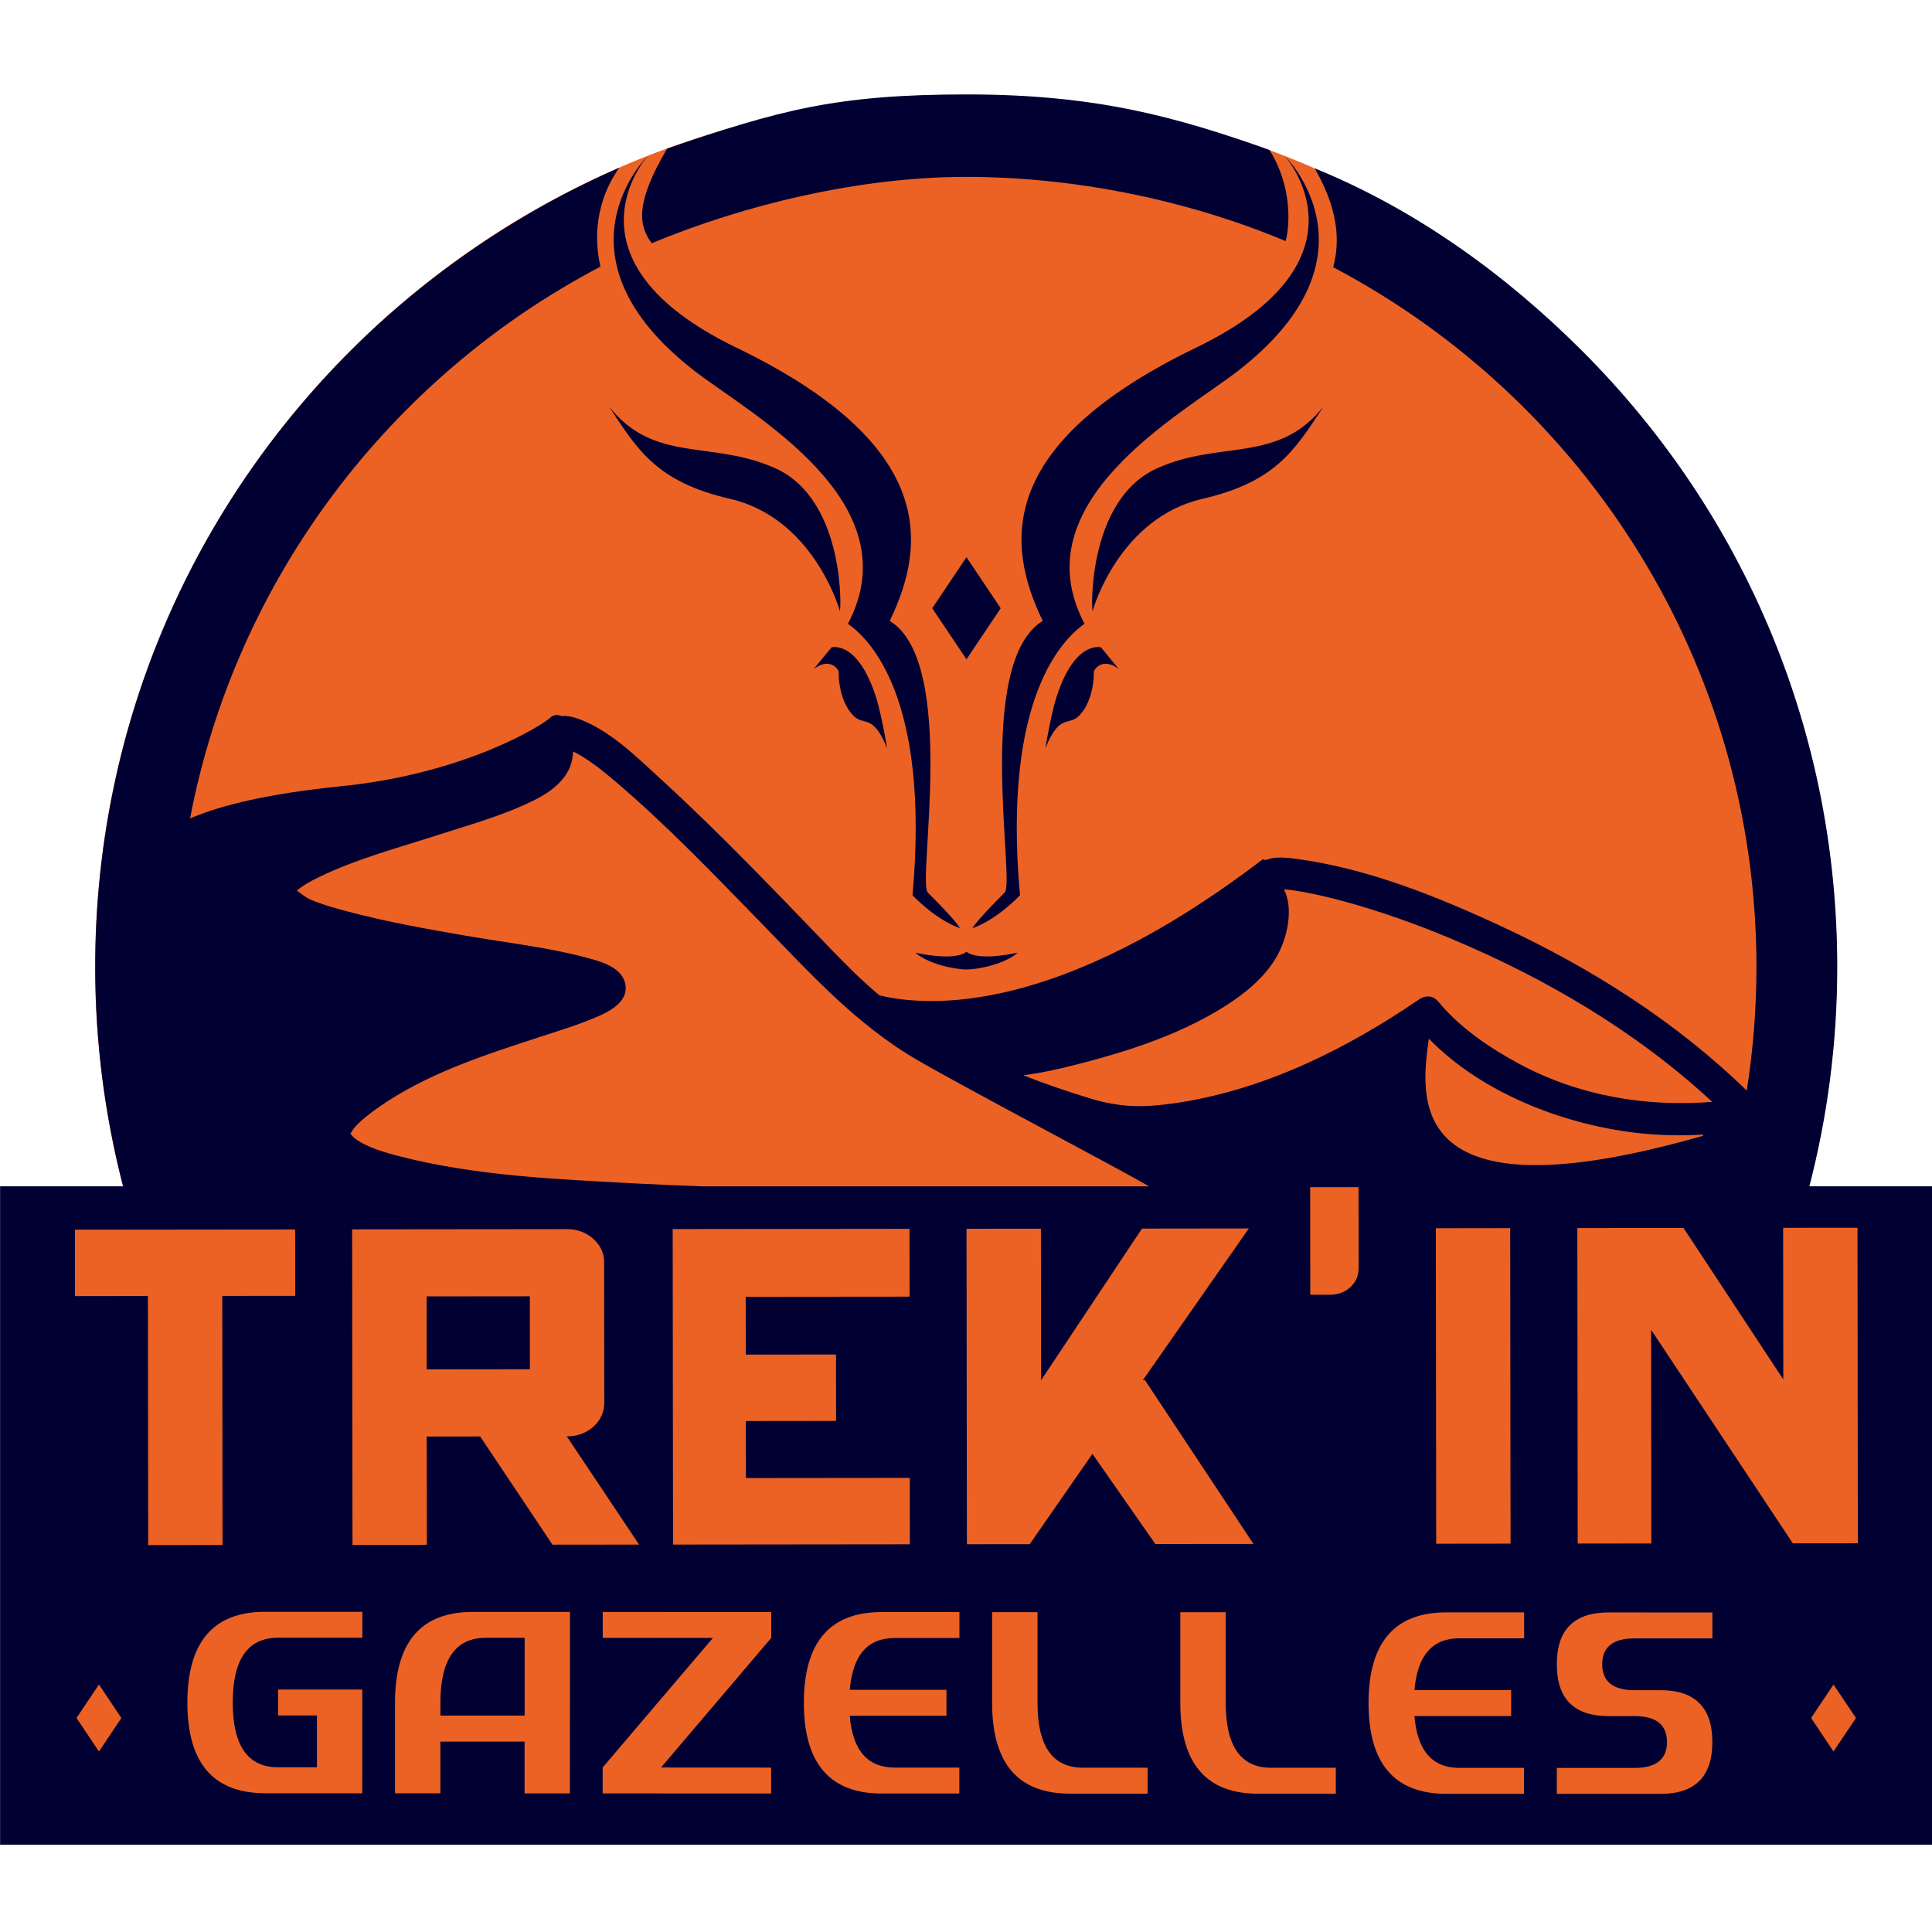 <?xml version="1.0" encoding="UTF-8" standalone="no"?>
<svg xmlns:inkscape="http://www.inkscape.org/namespaces/inkscape" xmlns:sodipodi="http://sodipodi.sourceforge.net/DTD/sodipodi-0.dtd" xmlns="http://www.w3.org/2000/svg" xmlns:svg="http://www.w3.org/2000/svg" id="Calque_1" data-name="Calque 1" viewBox="0 -50 512 512" version="1.1" width="512" height="512">
  <defs id="defs4">
    <style id="style2">
      .cls-1 {
        fill: #ec6225;
      }

      .cls-2 {
        fill: #003;
      }
    </style>
  </defs>
  <path class="cls-1" d="m 256.008,436.974 c -127.468,0 -230.797,-103.329 -230.797,-230.789 0,-127.459 103.321,-230.797 230.797,-230.797 127.476,0 230.789,103.329 230.789,230.797 0,127.468 -103.329,230.789 -230.789,230.789" id="path6" style="stroke-width:0.845"></path>
  <g id="g34" transform="matrix(0.845,0,0,0.845,-178.127,-183.889)">
    <g id="g24">
      <polygon class="cls-2" points="524.64,349.21 513.91,365.23 503.17,349.21 513.91,333.19 " id="polygon8"></polygon>
      <path class="cls-2" d="m 529.92,457.22 c 0,0 -11.86,2.84 -16,-0.25 v 0 c 0,0 0,0 0,0 v 0 c -4.14,3.1 -16,0.25 -16,0.25 3.57,3.32 11.79,5.27 16,5.27 4.21,0 12.45,-1.95 16.02,-5.27" id="path10"></path>
      <path class="cls-2" d="m 541.47,379.39 c 0.22,-0.83 0.44,-1.6 0.65,-2.26 3.05,-9.59 6.81,-13.4 9.66,-14.88 0.07,-0.03 0.12,-0.06 0.19,-0.09 2.41,-1.17 4.12,-0.69 4.12,-0.69 l 5.65,6.88 c -3.47,-2.83 -6.66,-1.91 -7.91,0.69 0.04,1.22 -0.02,2.51 -0.22,3.84 0,0.05 -0.02,0.09 -0.03,0.14 0,0.04 0,0.09 -0.02,0.13 -0.58,3.92 -2.06,7.26 -3.88,9.25 -3.42,4.26 -6.41,-0.82 -11,10.68 0.49,-3.28 1.65,-9.37 2.78,-13.69" id="path12"></path>
      <path class="cls-2" d="m 550.94,354.06 c -6.25,4.47 -25.9,22.34 -20.25,85.16 0,0 -7.14,7.64 -14.89,10.32 0,0 0.6,-1.68 10.12,-11.21 3.28,-3.57 -9.53,-72.06 11.91,-85.16 -11.56,-23.87 -14.88,-55.27 48.12,-85.71 56.98,-27.54 27.81,-60.08 27.81,-60.08 0,0 31.96,31.37 -14.88,67.53 -17.43,13.45 -68.16,40.86 -47.95,79.15" id="path14"></path>
      <path class="cls-2" d="m 626,285.77 c -9.19,13.94 -15.07,23.8 -38.13,29.14 -25.56,5.9 -34,33.53 -34.37,35.12 -0.37,1.6 -2.17,-34.59 20.14,-44.69 19.97,-9.04 37.98,-1.31 52.37,-19.56" id="path16"></path>
      <path class="cls-2" d="m 486.2,379.39 c -0.22,-0.83 -0.44,-1.6 -0.65,-2.26 -3.05,-9.59 -6.81,-13.4 -9.65,-14.88 -0.06,-0.03 -0.12,-0.06 -0.19,-0.09 -2.41,-1.17 -4.12,-0.69 -4.12,-0.69 l -5.65,6.88 c 3.47,-2.83 6.65,-1.91 7.91,0.69 -0.04,1.22 0.02,2.51 0.22,3.84 0,0.05 0.02,0.09 0.03,0.14 0,0.04 0,0.09 0.02,0.13 0.58,3.92 2.06,7.26 3.87,9.25 3.42,4.26 6.41,-0.82 11,10.68 -0.49,-3.28 -1.65,-9.37 -2.78,-13.69" id="path18"></path>
      <path class="cls-2" d="m 476.73,354.06 c 6.25,4.47 25.9,22.34 20.25,85.16 0,0 7.14,7.64 14.89,10.32 0,0 -0.6,-1.68 -10.12,-11.21 -3.28,-3.57 9.53,-72.06 -11.91,-85.16 11.57,-23.87 14.88,-55.27 -48.12,-85.71 -56.98,-27.54 -27.81,-60.08 -27.81,-60.08 0,0 -31.96,31.37 14.88,67.53 17.43,13.45 68.15,40.86 47.94,79.15" id="path20"></path>
      <path class="cls-2" d="m 401.67,285.77 c 9.19,13.94 15.08,23.8 38.13,29.14 25.56,5.9 34,33.53 34.37,35.12 0.37,1.6 2.17,-34.59 -20.14,-44.69 -19.97,-9.04 -37.99,-1.31 -52.37,-19.56" id="path22"></path>
    </g>
    <g id="g32">
      <path class="cls-2" d="m 320.87,513.78 c 0,0 0,0 0,0 -0.06,0.15 0.01,0 0,0 z" id="path26"></path>
      <path class="cls-2" d="m 513.84,213.92 c 33.68,0 69.17,7.14 100.17,20.14 1.42,-5.41 1.9,-17.58 -5.1,-28.58 -28.96,-10.27 -53.9,-17.42 -94.9,-17.42 -41,0 -59,5 -94,17 -10,17 -9,24 -4.83,29.67 29.18,-12.11 65.16,-20.81 98.67,-20.81 z" id="path28"></path>
      <path class="cls-2" d="m 778.26,530.5 c 5.75,-22.2 8.74,-45.28 8.74,-68.82 0,-72.87 -28.44,-141.61 -79.97,-193.14 -23.7,-23.7 -51.88,-44.28 -83.88,-57.28 3.46,6.24 9.37,17.73 5.76,30.99 78.85,41.52 132.75,124.29 132.75,219.43 0,13.2 -1.05,26.15 -3.04,38.8 -22.2,-21.61 -48.84,-38.46 -76.86,-51.48 -20.26,-9.41 -42.17,-18.25 -64.48,-21.2 -3.2,-0.42 -6.7,-0.79 -9.54,0.39 -0.59,-0.16 -0.92,-0.25 -0.92,-0.25 -63.63,48.63 -104.3,46.51 -120.21,42.67 -5.3,-4.41 -10.15,-9.25 -15,-14.28 -17.42,-18.08 -34.78,-36.35 -53.32,-53.31 -7.81,-7.15 -16.73,-16.16 -27.11,-19.47 -1.36,-0.43 -2.81,-0.63 -4.21,-0.52 -0.33,-0.12 -0.66,-0.22 -0.96,-0.29 -1.03,-0.21 -2.05,0.17 -2.75,0.88 -1.82,1.86 -25.93,17.4 -65.26,21.38 -22.39,2.27 -37.47,5.79 -47.59,10.13 14.36,-75.24 62.86,-138.52 128.7,-173.06 -3.32,-14.76 2.01,-25.56 5.91,-31.02 -30.82,13.47 -59.84,32.98 -84.34,57.47 -51.53,51.53 -80.01,120.29 -80.01,193.16 0,23.54 3,46.62 8.74,68.82 H 210.83 V 737 h 606 V 530.5 H 778.25 Z M 658.91,484.2 c 16.65,17.06 42.03,26.81 64.92,29.52 7.04,0.84 14.11,0.97 21.16,0.56 -0.05,0.13 -0.11,0.26 -0.16,0.39 -94.41,27.05 -88.38,-12.49 -85.91,-30.48 z m -115.13,9.26 c 17.47,-4.25 35.62,-9.64 50.95,-19.29 6.44,-4.05 12.76,-9.15 16.56,-15.86 3.14,-5.54 5.33,-14.78 2.2,-20.91 0.24,0 0.46,0 0.56,0 1.73,0.16 3.45,0.43 5.16,0.73 4.49,0.8 8.94,1.87 13.34,3.07 11.45,3.13 22.67,7.15 33.61,11.75 29.59,12.42 58.03,29.17 81.63,51.07 -20.78,1.64 -41.72,-1.85 -60.38,-11.84 -9.26,-4.96 -18.71,-11.35 -25.47,-19.54 -1.19,-1.44 -2.62,-1.86 -3.96,-1.62 -0.68,0.09 -1.38,0.35 -2.09,0.84 -22.56,15.41 -47.67,27.95 -74.87,32.31 -3.26,0.52 -6.57,0.9 -9.88,1.11 -6.11,0.39 -12.24,-0.46 -18.1,-2.24 -7.2,-2.18 -14.33,-4.6 -21.32,-7.35 3.78,-0.54 7.31,-1.1 12.06,-2.26 z m -134.39,36.1 c -24.38,-1.29 -49.66,-2.37 -73.4,-8.51 -3.47,-0.9 -7,-1.88 -10.24,-3.42 -1.22,-0.58 -2.43,-1.23 -3.52,-2.03 -0.28,-0.21 -1.11,-1.08 -1.15,-1.12 -0.52,-0.59 -0.41,-0.56 -0.22,-0.7 0.03,-0.07 0.1,-0.22 0.23,-0.52 -0.35,0.79 0.38,-0.53 0.54,-0.74 1.75,-2.27 5.16,-4.88 7.86,-6.77 15.04,-10.55 32.98,-16.33 50.28,-21.98 6.48,-2.12 13.07,-4.08 19.3,-6.88 4.02,-1.81 9.07,-4.96 7.76,-10.18 -1.29,-5.13 -7.92,-6.81 -12.3,-7.97 -12.26,-3.27 -25.05,-4.65 -37.53,-6.81 -12.39,-2.14 -24.82,-4.35 -36.99,-7.57 -3.92,-1.04 -7.92,-2.13 -11.66,-3.72 -1.85,-0.79 -3.18,-2.03 -4.45,-2.85 1.87,-1.66 4.41,-3.04 6.91,-4.25 11.84,-5.75 24.92,-9.23 37.41,-13.24 10.08,-3.24 20.54,-6.14 30.05,-10.86 5.77,-2.87 11.55,-7.25 12.18,-14.15 0.03,-0.32 0.07,-0.73 0.1,-1.17 0.52,0.27 1.05,0.53 1.57,0.82 4.45,2.55 8.34,5.74 12.22,9.05 15.99,13.66 30.62,28.99 45.29,44.03 15.45,15.85 29.68,31.74 48.99,42.95 15.54,9.03 64.45,34.71 72.53,39.54 H 430.86 c -7.16,-0.26 -14.32,-0.57 -21.47,-0.94 z" id="path30"></path>
    </g>
  </g>
  <g id="g50" transform="matrix(0.845,0,0,0.845,-178.127,-183.889)">
    <path class="cls-1" d="m 303.38,564.86 -22.87,0.02 0.08,78.12 -23.32,0.03 -0.08,-78.12 -22.87,0.03 -0.02,-20.83 69.06,-0.07 0.02,20.83 z" id="path36"></path>
    <path class="cls-1" d="m 384.07,642.89 -22.68,-33.94 -16.76,0.02 0.04,33.96 -23.32,0.02 -0.11,-98.95 67.25,-0.07 c 3.32,0 6.12,1.01 8.38,3.05 2.27,2.04 3.4,4.49 3.4,7.36 l 0.05,43.93 c 0,3.02 -1.13,5.55 -3.39,7.59 -2.26,2.04 -5.06,3.06 -8.37,3.07 l 22.68,33.94 -27.17,0.03 z m -39.46,-54.98 32.38,-0.04 -0.02,-22.87 -32.38,0.03 0.02,22.87 z" id="path38"></path>
    <path class="cls-1" d="m 444.67,565.16 0.02,18.12 28.3,-0.03 0.02,20.83 -28.3,0.03 0.02,17.89 51.4,-0.05 0.02,20.83 -74.27,0.08 -0.11,-98.95 74.27,-0.08 0.02,21.28 -51.4,0.05 z" id="path40"></path>
    <path class="cls-1" d="m 573.14,642.69 -19.73,-28.28 -19.67,28.33 -19.7,0.02 -0.11,-98.95 23.32,-0.02 0.05,47.55 31.65,-47.58 33.51,-0.04 -33.24,47.59 h 0.68 c 0,0 34.02,51.36 34.02,51.36 l -30.79,0.03 z" id="path42"></path>
    <path class="cls-1" d="m 634.3,562.13 c -1.74,1.59 -3.89,2.38 -6.45,2.38 h -6.11 c 0,0 -0.04,-33.73 -0.04,-33.73 l 15.17,-0.02 0.03,25.36 c 0,2.42 -0.87,4.42 -2.6,6 z" id="path44"></path>
    <path class="cls-1" d="m 684.54,642.57 -23.32,0.03 -0.11,-98.95 23.32,-0.03 z" id="path46"></path>
    <path class="cls-1" d="m 793.46,642.46 -20.38,0.02 -44.45,-66.98 0.07,67.02 -23.1,0.02 -0.11,-98.95 33.29,-0.04 31.3,47.52 -0.05,-47.55 23.32,-0.02 0.11,98.95 z" id="path48"></path>
  </g>
  <g id="g68" transform="matrix(0.845,0,0,0.845,-178.127,-183.889)">
    <path class="cls-1" d="m 293.94,720.84 c -16.26,0 -24.38,-9.5 -24.37,-28.46 0.01,-18.96 8.14,-28.45 24.4,-28.44 h 30.48 c 0,0 0,8.14 0,8.14 h -26.42 c -9.48,-0.02 -14.23,6.75 -14.24,20.3 0,13.55 4.73,20.32 14.22,20.33 h 12.19 c 0,0 0,-16.25 0,-16.25 h -12.19 c 0,0 0,-8.13 0,-8.13 h 26.42 c 0,0 -0.02,32.53 -0.02,32.53 h -30.48 z" id="path52"></path>
    <path class="cls-1" d="m 348.91,704.61 v 16.26 c 0,0 -14.23,0 -14.23,0 v -28.45 c 0.02,-18.97 8.16,-28.45 24.41,-28.44 h 30.48 c 0,0 -0.03,56.92 -0.03,56.92 h -14.22 c 0,0 0,-16.26 0,-16.26 H 348.9 Z m 26.43,-8.12 V 672.1 c 0,0 -12.18,0 -12.18,0 -9.48,0 -14.23,6.77 -14.24,20.32 v 4.06 c 0,0 26.42,0.01 26.42,0.01 z" id="path54"></path>
    <path class="cls-1" d="m 434.38,672.14 -34.55,-0.02 v -8.13 c 0,0 52.84,0.03 52.84,0.03 v 8.13 c 0,0 -34.57,40.63 -34.57,40.63 l 34.55,0.02 v 8.13 c 0,0 -52.84,-0.03 -52.84,-0.03 v -8.13 c 0,0 34.57,-40.63 34.57,-40.63 z" id="path56"></path>
    <path class="cls-1" d="m 477.3,696.54 c 0.89,10.84 5.57,16.26 14.05,16.26 h 20.32 c 0,0 0,8.14 0,8.14 h -24.39 c -16.26,-0.02 -24.38,-9.51 -24.37,-28.47 0.01,-18.96 8.14,-28.45 24.4,-28.44 h 24.39 c 0,0 0,8.14 0,8.14 h -20.32 c -8.48,-0.01 -13.17,5.4 -14.07,16.24 h 30.32 c 0,0 0,8.14 0,8.14 h -30.32 z" id="path58"></path>
    <path class="cls-1" d="m 536.19,664.06 v 28.45 c -0.02,13.55 4.72,20.32 14.2,20.33 h 20.32 c 0,0 0,8.14 0,8.14 h -24.39 c -16.26,-0.02 -24.38,-9.51 -24.37,-28.47 v -28.45 c 0,0 14.24,0 14.24,0 z" id="path60"></path>
    <path class="cls-1" d="m 595.22,664.08 v 28.45 c -0.02,13.55 4.72,20.32 14.2,20.33 h 20.32 c 0,0 0,8.14 0,8.14 h -24.39 c -16.26,-0.02 -24.38,-9.51 -24.37,-28.47 v -28.45 c 0,0 14.24,0 14.24,0 z" id="path62"></path>
    <path class="cls-1" d="m 654.4,696.63 c 0.89,10.84 5.57,16.26 14.05,16.26 h 20.32 c 0,0 0,8.14 0,8.14 h -24.39 c -16.26,-0.02 -24.38,-9.51 -24.37,-28.47 0.01,-18.96 8.14,-28.45 24.4,-28.44 h 24.39 c 0,0 0,8.14 0,8.14 h -20.32 c -8.48,-0.01 -13.17,5.4 -14.07,16.24 h 30.32 c 0,0 0,8.14 0,8.14 h -30.32 z" id="path64"></path>
    <path class="cls-1" d="m 715.3,696.66 c -10.84,0 -16.26,-5.43 -16.25,-16.27 0,-10.84 5.43,-16.25 16.27,-16.25 l 32.52,0.02 v 8.13 c 0,0 -24.39,-0.01 -24.39,-0.01 -6.77,0 -10.16,2.71 -10.16,8.12 0,5.42 3.38,8.13 10.16,8.13 h 8.13 c 10.84,0 16.25,5.43 16.25,16.27 0,10.84 -5.43,16.25 -16.27,16.25 l -32.51,-0.02 v -8.13 c 0,0 24.39,0.01 24.39,0.01 6.77,0 10.16,-2.7 10.16,-8.12 0,-5.42 -3.38,-8.13 -10.16,-8.13 h -8.13 z" id="path66"></path>
  </g>
  <g id="g74" transform="matrix(0.845,0,0,0.845,-178.127,-183.889)">
    <polygon class="cls-1" points="778.8,697.25 785.83,686.75 792.87,697.25 785.83,707.75 " id="polygon70"></polygon>
    <polygon class="cls-1" points="234.8,697.25 241.83,686.75 248.87,697.25 241.83,707.75 " id="polygon72"></polygon>
  </g>
</svg>
